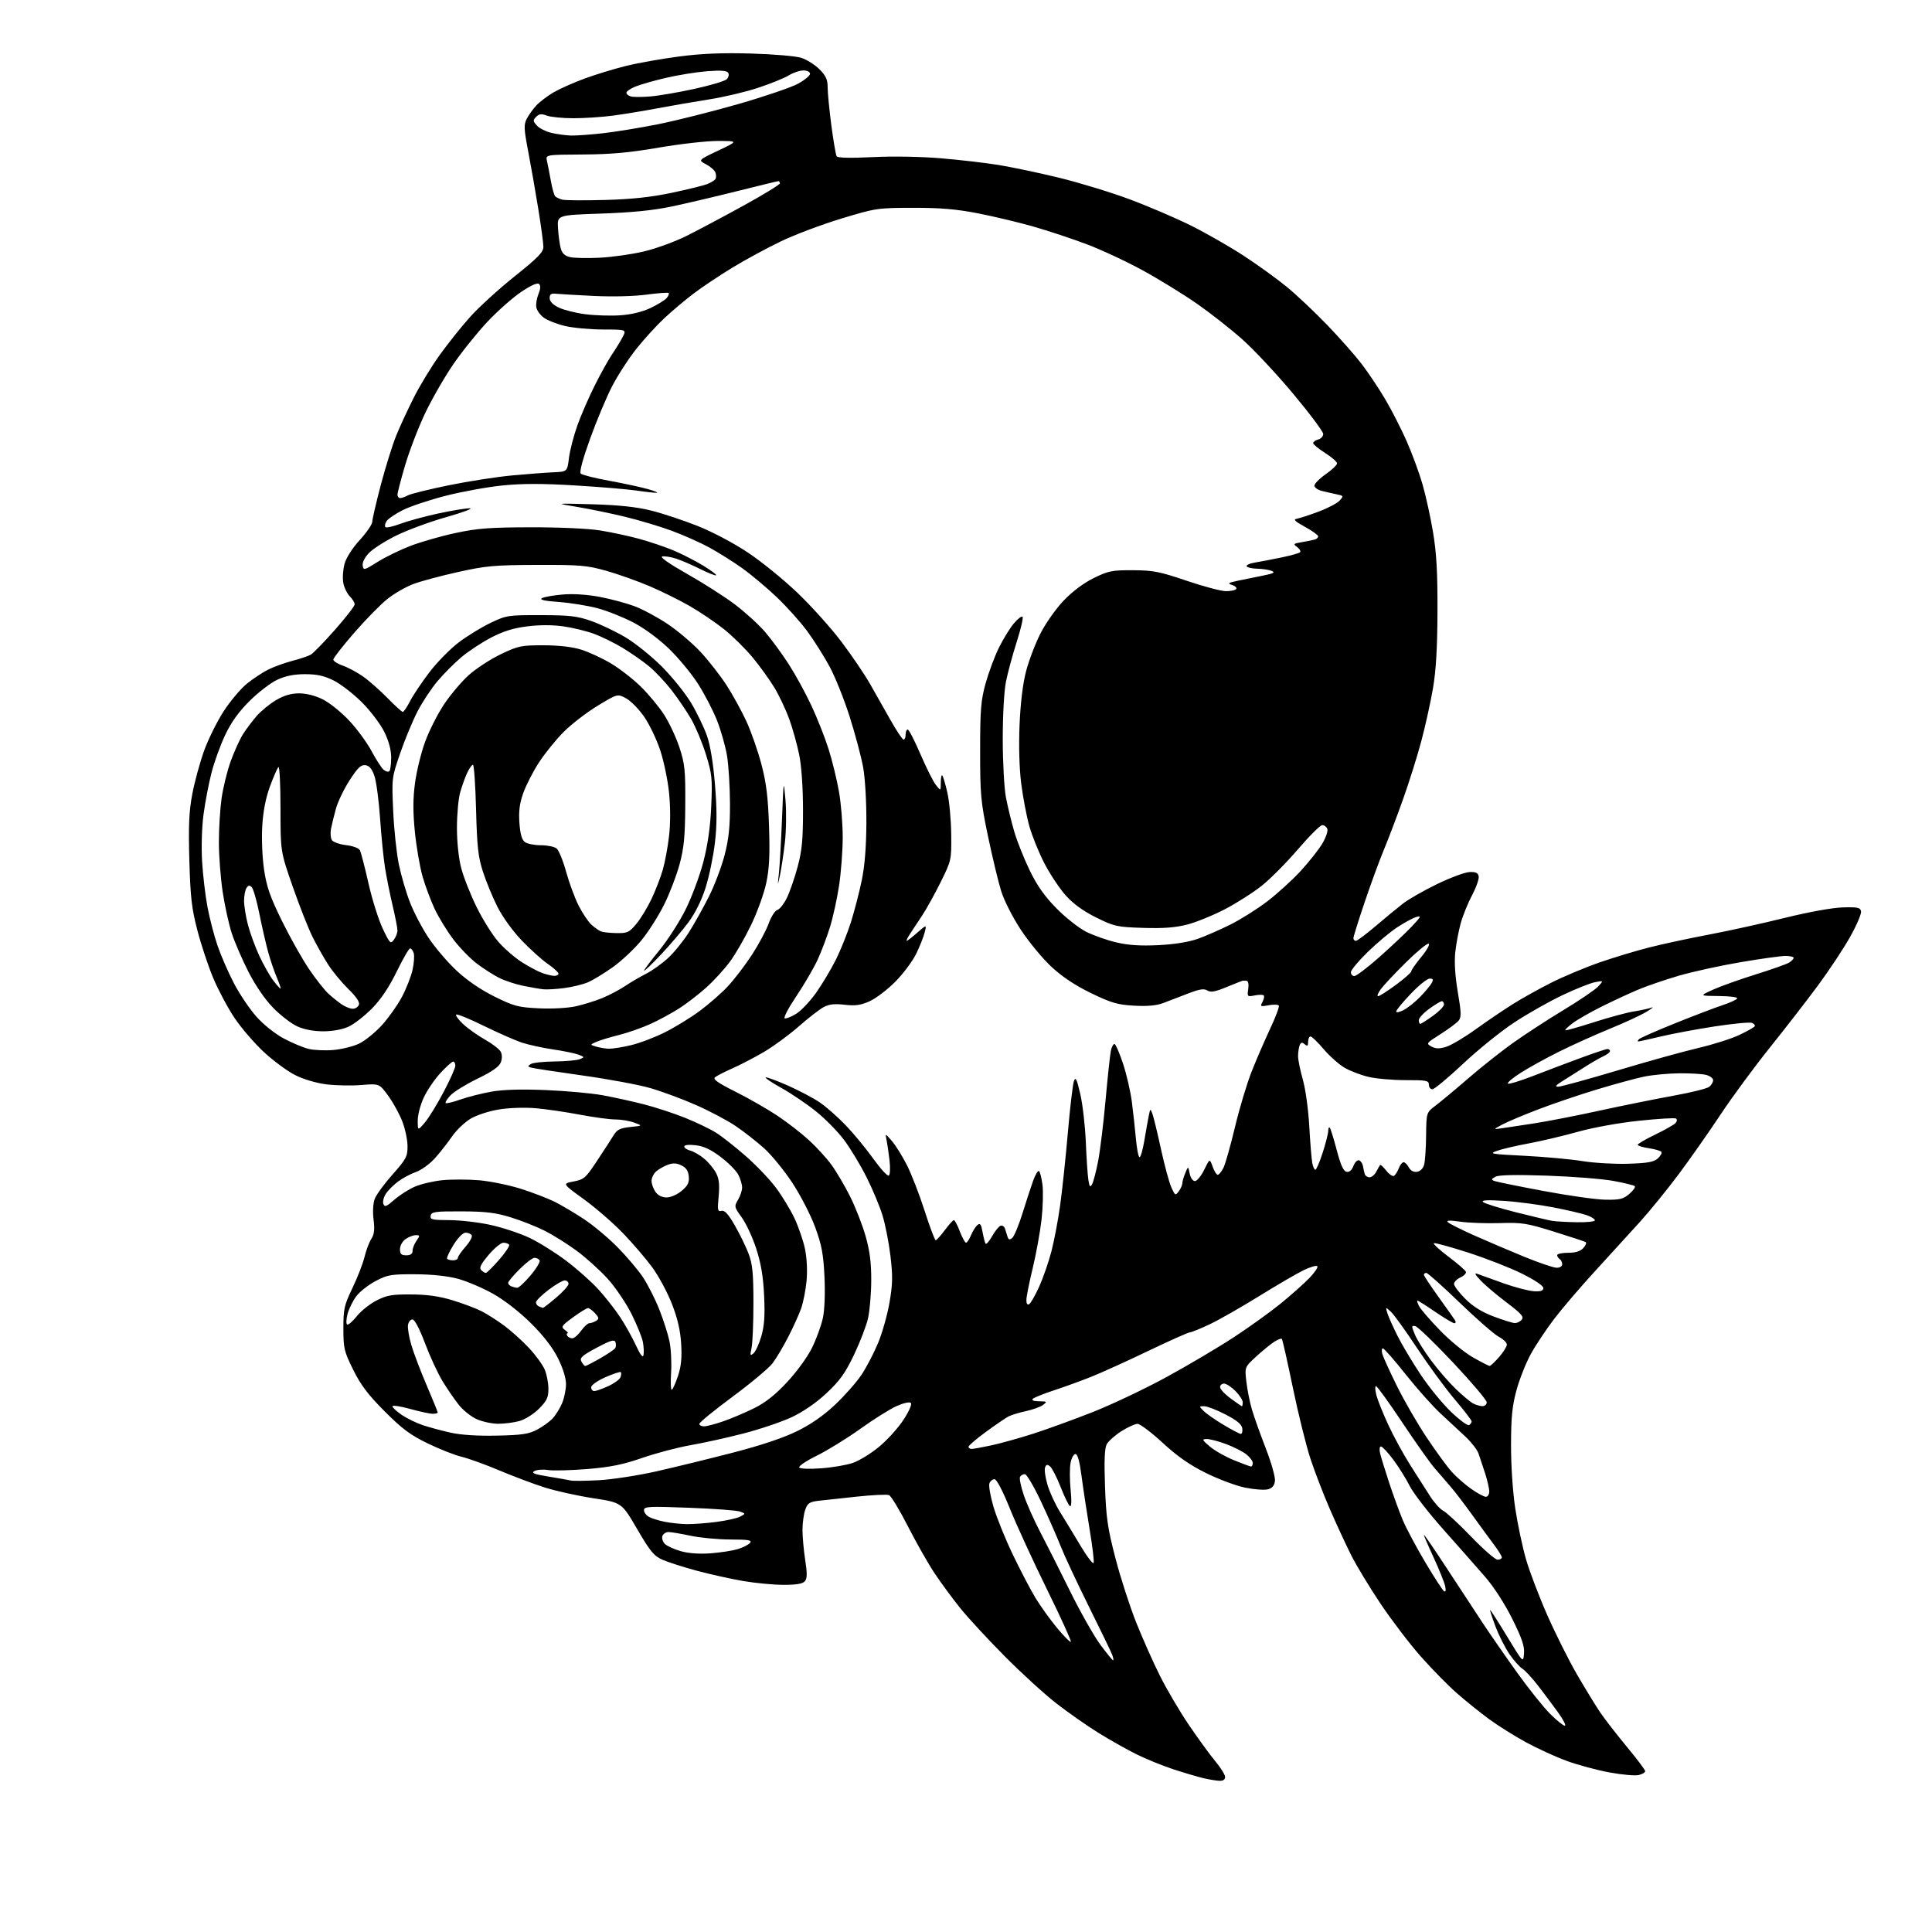 <?xml version="1.0" encoding="UTF-8" standalone="no"?>
<svg 
  version="1.1" 
  xmlns="http://www.w3.org/2000/svg" 
  xmlns:xlink="http://www.w3.org/1999/xlink" 
  xmlns:svg="http://www.w3.org/2000/svg"
  xmlns:rdf="http://www.w3.org/1999/02/22-rdf-syntax-ns#"
  xmlns:cc="http://creativecommons.org/ns#"
  xmlns:dc="http://purl.org/dc/elements/1.1/"
  viewBox="0 0 768 768"
  width="768"
  height="768"
>
<style>svg {background-color: white; }</style>"
<path stroke="none" fill="black" fill-rule="evenodd" d="M484.75,707.90C483.51,707.84 480.70,707.39 478.50,706.88C476.30,706.37 470.90,704.78 466.50,703.34C462.10,701.90 455.37,699.16 451.55,697.25C447.73,695.34 440.99,691.54 436.59,688.80C432.18,686.07 424.74,680.86 420.04,677.22C415.34,673.58 406.10,665.16 399.50,658.50C392.90,651.85 384.97,643.28 381.87,639.45C378.78,635.63 374.15,629.35 371.58,625.50C369.01,621.65 364.20,613.19 360.89,606.69C357.57,600.20 354.20,594.63 353.38,594.32C352.56,594.00 346.86,594.27 340.70,594.92C334.54,595.56 327.62,596.31 325.33,596.59C321.76,597.03 321.01,597.54 320.08,600.20C319.49,601.90 319.00,605.51 319.00,608.21C319.00,610.91 319.49,616.26 320.08,620.10C320.91,625.44 320.88,627.44 319.96,628.55C319.11,629.57 316.63,630.00 311.51,630.00C307.52,630.00 300.27,629.31 295.38,628.47C290.50,627.63 282.23,625.79 277.00,624.39C271.77,622.98 265.67,621.04 263.44,620.06C259.95,618.53 258.53,616.83 253.26,607.79C247.14,597.30 247.14,597.30 235.86,595.57C229.66,594.62 220.98,592.70 216.57,591.31C212.17,589.91 204.05,586.87 198.53,584.53C193.01,582.20 186.25,579.75 183.50,579.09C180.75,578.44 174.68,576.04 170.00,573.77C163.14,570.45 159.84,567.98 152.91,561.04C146.31,554.42 143.42,550.60 140.41,544.52C136.78,537.18 136.50,535.99 136.50,528.05C136.50,520.28 136.83,518.82 140.11,512.00C142.10,507.88 144.25,502.32 144.90,499.66C145.55,496.99 146.77,493.76 147.62,492.46C148.77,490.70 148.99,488.77 148.50,484.81C148.10,481.60 148.30,478.32 148.99,476.51C149.62,474.87 152.80,470.52 156.07,466.85C161.44,460.80 162.00,459.75 162.00,455.67C162.00,453.20 161.08,448.78 159.95,445.84C158.82,442.90 156.30,438.30 154.34,435.61C150.78,430.73 150.78,430.73 143.64,431.31C139.71,431.64 133.44,431.51 129.69,431.04C125.68,430.53 120.60,429.02 117.32,427.36C114.26,425.82 108.67,421.70 104.90,418.21C101.14,414.72 95.87,408.60 93.20,404.61C90.53,400.62 86.73,393.49 84.76,388.78C82.78,384.06 79.95,375.55 78.47,369.85C76.19,361.13 75.69,356.75 75.27,342.00C74.88,328.27 75.13,322.60 76.43,315.67C77.35,310.82 79.47,303.04 81.15,298.39C82.84,293.73 86.36,286.65 88.97,282.64C91.59,278.64 95.70,273.76 98.11,271.80C100.53,269.84 104.32,267.33 106.54,266.21C108.77,265.09 113.09,263.52 116.14,262.72C119.20,261.92 122.51,260.82 123.50,260.26C124.49,259.71 128.82,255.26 133.13,250.38C137.44,245.49 140.98,240.94 140.99,240.25C140.99,239.56 140.13,238.13 139.06,237.06C137.99,235.99 136.82,233.58 136.47,231.72C136.12,229.85 136.33,226.47 136.94,224.21C137.62,221.71 139.99,217.99 143.02,214.66C145.76,211.67 148.00,208.38 148.00,207.36C148.00,206.34 149.56,199.65 151.45,192.50C153.35,185.35 156.09,176.60 157.54,173.06C158.98,169.52 162.11,162.77 164.48,158.06C166.85,153.35 171.45,145.78 174.71,141.23C177.97,136.68 183.44,129.82 186.87,125.99C190.30,122.16 198.26,114.90 204.55,109.87C213.89,102.41 216.00,100.24 216.00,98.11C216.00,96.67 215.09,89.88 213.97,83.00C212.86,76.12 211.06,65.87 209.97,60.20C208.25,51.19 208.18,49.56 209.40,47.20C210.17,45.72 211.88,43.33 213.21,41.90C214.54,40.48 217.62,38.14 220.06,36.71C222.50,35.29 228.10,32.80 232.50,31.19C236.90,29.57 244.33,27.32 249.01,26.17C253.68,25.02 263.13,23.35 270.01,22.45C278.90,21.29 287.11,20.95 298.50,21.28C307.30,21.53 316.28,22.29 318.45,22.97C320.63,23.65 323.89,25.69 325.70,27.50C328.31,30.11 329.00,31.62 329.00,34.71C329.00,36.87 329.67,43.69 330.48,49.88C331.30,56.08 332.25,61.59 332.58,62.14C332.98,62.77 338.14,62.89 346.85,62.46C354.84,62.06 366.10,62.25 374.00,62.92C381.43,63.54 391.77,64.74 397.00,65.59C402.23,66.44 413.00,68.71 420.95,70.64C428.90,72.58 441.50,76.42 448.95,79.19C456.40,81.96 467.45,86.69 473.50,89.71C479.55,92.73 489.00,98.14 494.50,101.74C500.00,105.34 507.65,110.86 511.50,114.02C515.35,117.17 522.56,123.97 527.52,129.12C532.49,134.28 538.68,141.29 541.29,144.70C543.90,148.10 548.11,154.40 550.64,158.69C553.18,162.98 557.02,170.50 559.18,175.40C561.34,180.31 564.16,187.97 565.45,192.44C566.75,196.91 568.64,205.50 569.65,211.53C571.04,219.84 571.47,227.47 571.42,243.00C571.37,257.44 570.85,266.45 569.65,273.50C568.71,279.00 566.63,288.45 565.02,294.50C563.42,300.55 560.09,311.12 557.63,318.00C555.17,324.88 551.75,333.88 550.03,338.00C548.31,342.12 544.90,351.44 542.45,358.69C540.00,365.95 538.00,372.36 538.00,372.94C538.00,373.52 538.44,374.00 538.97,374.00C539.51,374.00 543.00,371.40 546.72,368.23C550.45,365.05 555.35,361.01 557.62,359.25C559.88,357.48 566.03,353.97 571.28,351.43C576.53,348.89 582.31,346.74 584.12,346.66C586.60,346.54 587.52,346.96 587.80,348.34C588.01,349.35 586.83,352.73 585.18,355.84C583.53,358.95 581.49,363.98 580.66,367.00C579.82,370.02 578.84,375.23 578.49,378.57C578.07,382.49 578.43,388.08 579.50,394.37C580.89,402.50 580.94,404.37 579.83,405.72C579.10,406.62 575.86,409.02 572.63,411.07C566.94,414.68 566.82,414.83 569.02,416.01C570.74,416.93 572.17,416.96 574.90,416.12C576.88,415.50 582.10,412.41 586.50,409.24C590.90,406.07 597.50,401.59 601.16,399.28C604.82,396.97 611.79,393.08 616.66,390.63C621.52,388.18 630.19,384.55 635.92,382.56C641.65,380.57 650.65,377.86 655.92,376.54C661.19,375.21 671.80,372.93 679.50,371.48C687.20,370.02 700.70,367.05 709.50,364.87C718.90,362.55 728.37,360.83 732.47,360.71C738.43,360.53 739.49,360.75 739.79,362.28C739.99,363.25 738.04,367.83 735.44,372.44C732.85,377.06 727.13,385.71 722.72,391.67C718.32,397.63 709.66,408.80 703.49,416.50C697.32,424.20 688.54,436.12 683.98,443.00C679.42,449.88 672.01,460.45 667.50,466.50C663.00,472.55 655.98,481.20 651.91,485.71C647.83,490.23 639.83,499.00 634.13,505.21C628.43,511.42 621.14,519.93 617.93,524.13C614.72,528.32 610.50,534.66 608.55,538.20C606.60,541.75 604.03,548.22 602.84,552.58C601.11,558.92 600.68,563.30 600.66,574.50C600.65,582.78 601.34,593.10 602.36,599.76C603.30,605.96 605.21,614.96 606.59,619.76C607.97,624.57 611.78,634.58 615.05,642.00C618.32,649.42 623.68,660.12 626.96,665.76C630.24,671.41 634.37,678.16 636.14,680.76C637.90,683.37 642.65,689.48 646.67,694.34C650.70,699.20 654.00,703.58 654.00,704.07C654.00,704.56 652.86,705.25 651.46,705.60C650.06,705.95 644.86,705.50 639.91,704.59C634.95,703.68 627.30,701.63 622.89,700.02C618.48,698.41 611.15,695.06 606.59,692.58C602.03,690.09 595.42,685.94 591.90,683.36C588.38,680.77 582.63,676.15 579.13,673.08C575.63,670.01 569.18,663.45 564.81,658.50C560.43,653.55 553.27,644.16 548.88,637.64C544.50,631.11 539.18,622.34 537.08,618.14C534.97,613.94 531.18,605.74 528.65,599.92C526.12,594.10 522.65,585.10 520.94,579.92C519.23,574.74 516.07,561.99 513.92,551.59C511.78,541.20 509.81,532.47 509.54,532.21C509.28,531.94 507.85,532.52 506.37,533.49C504.89,534.47 501.67,537.10 499.23,539.35C494.79,543.45 494.79,543.45 495.44,549.20C495.80,552.36 496.79,557.33 497.64,560.23C498.49,563.13 500.97,570.10 503.16,575.73C505.35,581.36 506.99,587.18 506.82,588.66C506.59,590.57 505.76,591.56 504.00,592.03C502.62,592.39 498.57,592.09 495.00,591.37C491.43,590.65 484.43,588.04 479.45,585.58C472.95,582.37 468.07,578.97 462.19,573.55C457.68,569.40 453.18,566.00 452.19,566.00C451.20,566.00 448.31,567.32 445.77,568.93C443.22,570.55 440.60,572.88 439.94,574.11C439.09,575.70 438.89,580.60 439.26,590.93C439.71,603.41 440.30,607.50 443.42,619.47C445.42,627.16 449.13,638.63 451.66,644.97C454.19,651.31 458.44,660.87 461.12,666.21C463.79,671.55 468.96,680.32 472.61,685.71C476.26,691.09 480.99,697.59 483.12,700.14C485.25,702.69 487.00,705.50 487.00,706.39C487.00,707.42 486.19,707.96 484.75,707.90zM622.04,686.00C622.66,686.00 621.47,683.64 619.38,680.75C617.30,677.86 613.68,673.02 611.34,670.00C608.99,666.98 606.19,663.95 605.11,663.29C604.03,662.62 601.75,660.04 600.03,657.55C598.32,655.06 595.82,650.09 594.47,646.51C593.12,642.93 592.17,640.00 592.36,640.00C592.55,640.00 595.59,644.74 599.10,650.54C605.50,661.07 605.50,661.07 605.82,657.32C606.07,654.42 605.01,651.29 601.16,643.54C598.17,637.54 593.82,630.80 590.33,626.78C587.12,623.08 579.65,614.61 573.73,607.96C567.81,601.31 561.80,593.53 560.37,590.68C558.95,587.83 556.01,583.14 553.86,580.25C551.70,577.36 549.49,575.00 548.95,575.00C548.38,575.00 548.24,576.16 548.62,577.75C548.98,579.26 550.61,584.55 552.24,589.50C553.88,594.45 556.30,601.10 557.63,604.28C558.96,607.46 562.97,614.97 566.53,620.97C570.09,626.98 573.47,632.17 574.04,632.53C574.72,632.94 574.85,632.18 574.42,630.33C574.05,628.78 572.01,623.73 569.88,619.11C567.74,614.50 566.00,610.45 566.01,610.11C566.02,609.78 569.99,615.58 574.85,623.00C579.70,630.42 586.20,640.33 589.29,645.00C592.38,649.67 598.62,658.67 603.16,665.00C607.70,671.33 613.55,678.64 616.16,681.25C618.77,683.86 621.41,686.00 622.04,686.00zM442.47,660.00C442.74,660.00 442.56,658.99 442.09,657.75C441.62,656.51 437.43,647.85 432.78,638.50C428.14,629.15 423.09,618.35 421.57,614.50C420.06,610.65 416.54,602.66 413.75,596.75C410.97,590.84 408.11,586.00 407.40,586.00C406.70,586.00 405.83,586.46 405.49,587.02C405.14,587.59 405.79,590.85 406.95,594.27C408.10,597.70 411.05,604.33 413.50,609.00C415.95,613.67 421.29,624.25 425.36,632.50C429.43,640.75 434.84,650.31 437.38,653.75C439.92,657.19 442.21,660.00 442.47,660.00zM425.69,652.64C425.96,652.37 421.70,643.00 416.20,631.82C410.71,620.65 404.08,606.21 401.47,599.75C398.60,592.63 396.18,588.00 395.33,588.00C394.57,588.00 393.65,588.74 393.31,589.64C392.96,590.54 393.68,594.70 394.90,598.89C396.12,603.07 399.56,611.61 402.55,617.85C405.54,624.10 409.63,631.92 411.64,635.23C413.66,638.55 417.53,643.93 420.25,647.20C422.97,650.47 425.42,652.92 425.69,652.64zM434.74,621.26C434.97,620.58 434.24,614.51 433.11,607.76C431.99,601.02 430.56,591.56 429.93,586.75C429.17,580.88 428.37,578.00 427.51,578.00C426.80,578.00 425.92,579.60 425.56,581.55C425.19,583.51 425.20,588.30 425.59,592.20C426.03,596.69 425.93,599.08 425.32,598.70C424.79,598.37 423.12,594.96 421.62,591.12C420.11,587.29 418.24,583.61 417.45,582.96C416.33,582.03 415.90,582.10 415.43,583.33C415.10,584.19 415.52,587.28 416.38,590.20C417.23,593.11 419.47,597.98 421.35,601.00C423.23,604.02 426.92,610.10 429.55,614.50C432.18,618.90 434.51,621.94 434.74,621.26zM595.31,620.00C596.24,620.00 597.00,619.58 597.00,619.08C597.00,618.57 595.53,616.21 593.73,613.83C591.93,611.45 588.04,606.12 585.08,602.00C582.11,597.88 578.30,592.89 576.60,590.93C574.89,588.96 572.02,585.63 570.21,583.53C568.40,581.44 562.62,573.26 557.36,565.36C552.09,557.46 547.42,551.00 546.98,551.00C546.53,551.00 546.62,552.69 547.17,554.75C547.73,556.81 549.90,562.17 551.98,566.65C554.07,571.13 557.96,578.25 560.64,582.46C563.31,586.68 566.85,592.22 568.50,594.79C570.15,597.36 572.50,599.96 573.73,600.56C574.96,601.17 579.93,605.79 584.79,610.83C589.64,615.87 594.37,620.00 595.31,620.00zM282.48,617.47C286.32,617.18 291.16,616.43 293.24,615.81C295.32,615.19 297.52,614.07 298.13,613.34C299.05,612.24 297.67,612.00 290.37,611.98C285.49,611.97 278.35,611.30 274.50,610.48C270.65,609.67 266.70,609.00 265.72,609.00C264.74,609.00 263.66,609.71 263.33,610.58C263.00,611.45 263.43,612.86 264.28,613.71C265.14,614.57 268.01,615.88 270.67,616.63C273.72,617.49 278.07,617.80 282.48,617.47zM273.00,605.86C275.48,605.90 280.77,605.51 284.77,604.99C288.77,604.47 293.03,603.52 294.23,602.88C296.43,601.70 296.43,601.70 294.18,600.87C292.94,600.41 283.84,599.73 273.96,599.36C257.79,598.75 256.00,598.85 256.00,600.31C256.00,601.20 256.92,602.42 258.05,603.02C259.17,603.63 261.98,604.49 264.30,604.95C266.61,605.41 270.52,605.82 273.00,605.86zM590.65,595.00C591.39,595.00 592.00,594.05 592.00,592.88C592.00,591.72 591.25,588.46 590.34,585.63C589.43,582.81 588.27,579.29 587.75,577.82C587.24,576.35 584.95,573.37 582.66,571.21C580.37,569.04 575.92,564.90 572.76,562.00C569.60,559.10 563.32,552.06 558.80,546.36C554.28,540.66 550.19,536.00 549.72,536.00C549.25,536.00 549.15,537.01 549.50,538.25C549.85,539.49 552.47,545.23 555.32,551.00C558.17,556.77 563.50,566.00 567.17,571.50C570.84,577.00 575.34,583.15 577.17,585.16C579.00,587.18 582.48,590.22 584.90,591.91C587.32,593.61 589.91,595.00 590.65,595.00zM238.00,588.41C243.22,588.14 253.57,586.55 261.00,584.87C268.42,583.19 282.15,579.83 291.50,577.41C302.52,574.56 311.43,571.57 316.82,568.92C322.38,566.19 327.42,562.69 332.02,558.34C335.81,554.77 340.53,549.40 342.52,546.41C344.50,543.42 347.46,537.72 349.10,533.75C350.74,529.78 352.77,522.56 353.60,517.72C354.86,510.43 354.92,507.24 353.97,499.27C353.34,493.97 351.91,486.68 350.79,483.07C349.68,479.46 346.84,472.68 344.49,468.00C342.14,463.32 338.18,456.74 335.69,453.36C333.20,449.98 328.09,444.76 324.33,441.76C320.58,438.75 314.44,434.60 310.70,432.53C306.96,430.46 304.10,428.56 304.36,428.31C304.61,428.05 308.51,429.47 313.02,431.45C317.53,433.43 323.30,436.48 325.86,438.22C328.41,439.96 333.06,444.05 336.18,447.31C339.31,450.56 344.22,456.52 347.11,460.56C350.00,464.60 352.78,467.64 353.30,467.31C353.84,466.98 353.96,464.34 353.59,461.16C353.23,458.09 352.69,454.44 352.40,453.04C351.87,450.50 351.87,450.51 354.49,453.50C355.94,455.15 358.61,459.43 360.44,463.00C362.27,466.57 365.46,474.79 367.53,481.25C369.60,487.71 371.59,493.00 371.95,493.00C372.32,493.00 373.94,491.21 375.56,489.02C377.18,486.84 378.80,485.04 379.17,485.02C379.53,485.01 380.61,487.02 381.55,489.50C382.50,491.98 383.61,494.00 384.01,494.00C384.42,494.00 385.31,492.66 385.99,491.03C386.66,489.40 387.82,487.57 388.55,486.96C389.61,486.08 390.02,486.64 390.57,489.68C390.95,491.78 391.48,493.88 391.75,494.35C392.02,494.82 393.20,493.50 394.37,491.43C395.54,489.35 397.06,487.47 397.75,487.24C398.44,487.02 399.22,487.55 399.50,488.42C399.77,489.29 400.23,490.73 400.51,491.61C400.91,492.86 401.34,492.97 402.40,492.08C403.16,491.45 405.00,487.01 406.49,482.22C407.97,477.42 409.88,471.60 410.72,469.27C411.57,466.94 412.59,465.25 413.00,465.50C413.40,465.75 414.03,468.17 414.39,470.88C414.75,473.58 414.58,479.87 414.02,484.86C413.45,489.84 411.87,498.54 410.50,504.21C409.12,509.87 408.00,515.54 408.00,516.81C408.00,518.26 408.42,518.86 409.12,518.42C409.74,518.04 411.52,514.92 413.08,511.49C414.63,508.06 416.82,501.78 417.93,497.54C419.04,493.30 420.61,485.03 421.42,479.17C422.24,473.30 423.62,460.28 424.49,450.24C425.36,440.19 426.45,430.97 426.90,429.74C427.57,427.92 428.05,428.89 429.45,435.00C430.39,439.13 431.37,447.68 431.63,454.00C431.89,460.32 432.34,467.06 432.64,468.97C433.08,471.83 433.34,472.14 434.13,470.72C434.66,469.78 435.74,465.62 436.54,461.47C437.33,457.32 438.66,446.41 439.49,437.21C440.32,428.02 441.26,419.26 441.58,417.75C441.90,416.24 442.54,415.00 443.00,415.00C443.46,415.00 444.99,418.49 446.40,422.75C447.82,427.01 449.40,433.88 449.93,438.00C450.46,442.12 451.19,448.76 451.55,452.75C451.91,456.74 452.56,460.00 453.00,460.00C453.44,460.00 454.30,456.96 454.92,453.25C455.54,449.54 456.32,445.15 456.66,443.50C457.25,440.62 457.30,440.59 458.11,442.77C458.57,444.02 460.10,450.32 461.50,456.77C462.91,463.22 464.76,470.07 465.62,471.98C467.11,475.29 467.26,475.37 468.59,473.54C469.37,472.48 470.00,471.06 470.00,470.37C470.00,469.69 470.52,467.86 471.16,466.32C472.32,463.50 472.32,463.50 472.92,466.50C473.26,468.22 474.15,469.50 475.01,469.50C475.83,469.50 477.48,467.48 478.69,465.00C480.88,460.50 480.88,460.50 482.04,463.75C482.67,465.54 483.59,467.00 484.07,467.00C484.55,467.00 485.57,465.76 486.33,464.25C487.09,462.74 489.16,455.43 490.93,448.00C492.70,440.57 495.69,430.63 497.57,425.90C499.44,421.17 502.75,413.54 504.91,408.93C507.08,404.33 508.62,400.20 508.35,399.75C508.07,399.30 506.26,399.24 504.32,399.60C501.02,400.22 500.86,400.13 501.86,398.26C502.45,397.16 502.67,396.00 502.35,395.68C502.03,395.36 500.41,395.37 498.75,395.70C495.83,396.28 495.74,396.19 496.19,393.15C496.46,391.32 496.20,389.95 495.58,389.88C494.98,389.82 494.27,389.80 494.00,389.84C493.73,389.89 490.84,391.03 487.59,392.37C483.03,394.26 481.29,394.57 479.94,393.73C478.61,392.90 476.84,393.17 472.35,394.91C469.13,396.16 464.70,397.86 462.50,398.69C459.73,399.74 456.15,400.07 450.82,399.77C444.24,399.40 441.79,398.69 433.79,394.82C427.52,391.79 422.32,388.35 418.05,384.40C414.53,381.15 409.04,374.52 405.84,369.66C402.51,364.59 399.14,357.98 397.96,354.16C396.83,350.50 394.49,340.75 392.76,332.50C389.87,318.71 389.62,315.96 389.62,298.50C389.62,282.09 389.92,278.43 391.79,271.66C392.99,267.34 395.36,260.98 397.06,257.52C398.77,254.06 401.43,249.72 402.98,247.87C404.53,246.01 406.11,244.80 406.48,245.16C406.85,245.52 405.81,250.02 404.16,255.16C402.52,260.30 400.59,267.43 399.88,271.00C399.13,274.77 398.60,284.42 398.61,294.00C398.62,303.07 399.19,313.43 399.88,317.00C400.56,320.57 402.04,326.65 403.16,330.50C404.28,334.35 407.05,341.31 409.31,345.98C412.28,352.08 415.25,356.30 419.97,361.09C423.56,364.74 428.86,368.92 431.74,370.38C434.62,371.83 440.02,373.74 443.74,374.61C448.57,375.75 453.36,376.06 460.50,375.71C466.89,375.39 472.55,374.48 476.17,373.19C479.28,372.08 485.13,369.52 489.17,367.50C493.20,365.49 499.78,361.35 503.78,358.29C507.78,355.24 513.79,349.76 517.13,346.12C520.47,342.48 524.33,337.58 525.70,335.24C527.08,332.89 527.95,330.31 527.63,329.49C527.32,328.67 526.41,328.00 525.62,328.00C524.83,328.00 520.52,332.28 516.04,337.51C511.56,342.75 505.11,349.26 501.70,351.99C498.29,354.72 491.68,358.95 487.00,361.39C482.32,363.83 475.57,366.58 472.00,367.51C467.26,368.74 462.51,369.10 454.45,368.85C444.02,368.52 442.96,368.29 435.77,364.73C430.66,362.20 426.70,359.34 423.71,356.02C421.26,353.30 417.43,347.56 415.20,343.26C412.96,338.96 410.24,332.22 409.14,328.28C408.05,324.34 406.61,316.75 405.94,311.41C405.19,305.44 404.94,296.46 405.29,288.10C405.66,279.47 406.60,271.71 407.87,266.86C408.96,262.66 411.51,255.94 413.54,251.93C415.58,247.87 419.69,242.04 422.78,238.79C426.28,235.12 430.73,231.78 434.76,229.80C440.58,226.93 442.04,226.64 450.34,226.67C458.40,226.71 460.97,227.21 471.69,230.85C478.39,233.13 485.46,235.00 487.38,235.00C489.31,235.00 491.13,234.60 491.43,234.11C491.73,233.63 490.97,232.91 489.74,232.52C487.85,231.92 488.21,231.66 492.00,230.86C494.48,230.34 498.98,229.42 502.00,228.82C506.32,227.96 507.07,227.56 505.50,226.93C504.40,226.50 501.84,226.11 499.81,226.07C497.78,226.03 495.88,225.61 495.58,225.13C495.28,224.65 496.72,223.98 498.77,223.64C500.82,223.30 505.56,222.39 509.31,221.62C513.05,220.85 516.42,219.91 516.80,219.53C517.18,219.15 516.66,218.23 515.65,217.48C513.95,216.24 514.11,216.08 517.65,215.49C519.77,215.13 522.06,214.67 522.75,214.45C523.44,214.24 524.00,213.67 524.00,213.19C524.00,212.71 521.64,211.02 518.75,209.44C514.74,207.24 513.97,206.48 515.50,206.21C516.60,206.02 520.49,204.75 524.13,203.39C527.78,202.03 531.55,200.05 532.50,199.00C534.16,197.17 534.11,197.07 531.36,196.50C529.79,196.17 527.15,195.57 525.50,195.16C523.85,194.76 522.50,193.80 522.50,193.05C522.50,192.29 524.52,190.24 527.00,188.50C529.48,186.76 531.50,184.82 531.50,184.20C531.50,183.58 529.36,181.71 526.75,180.06C524.14,178.40 522.00,176.64 522.00,176.14C522.00,175.64 522.90,175.00 524.00,174.71C525.10,174.42 526.00,173.43 526.00,172.51C526.00,171.59 520.65,164.42 514.10,156.58C507.56,148.74 498.44,138.99 493.85,134.91C489.26,130.82 481.13,124.44 475.79,120.72C470.45,117.00 460.78,111.05 454.29,107.50C447.81,103.95 437.76,99.26 431.96,97.08C426.16,94.89 416.71,91.76 410.96,90.11C405.21,88.46 395.32,86.10 389.00,84.85C380.25,83.14 374.04,82.60 363.00,82.61C348.84,82.63 348.17,82.73 334.50,86.87C326.80,89.20 316.00,93.26 310.50,95.90C305.00,98.53 296.24,103.28 291.02,106.46C285.81,109.64 278.83,114.30 275.52,116.84C272.21,119.37 267.07,123.70 264.10,126.47C261.12,129.24 256.16,134.67 253.07,138.53C249.98,142.40 245.60,149.15 243.33,153.53C241.07,157.92 237.12,167.31 234.57,174.41C231.62,182.59 230.26,187.66 230.87,188.27C231.39,188.79 236.47,190.07 242.16,191.11C247.85,192.15 254.75,193.64 257.50,194.41C260.25,195.19 261.82,195.85 261.00,195.89C260.18,195.93 256.57,195.53 253.00,195.00C249.43,194.48 238.45,193.56 228.60,192.97C215.76,192.19 207.64,192.19 199.85,192.97C193.88,193.57 183.71,195.41 177.25,197.06C170.79,198.71 163.07,201.28 160.10,202.78C157.13,204.28 154.22,206.27 153.63,207.20C153.05,208.14 152.86,209.19 153.22,209.55C153.57,209.90 156.26,209.30 159.18,208.21C162.11,207.11 168.88,205.27 174.23,204.11C179.59,202.95 185.21,202.03 186.73,202.06C188.25,202.10 184.10,203.66 177.50,205.53C170.90,207.40 161.90,210.72 157.50,212.90C153.10,215.07 148.22,218.19 146.67,219.82C144.97,221.59 143.97,223.61 144.17,224.84C144.48,226.79 144.79,226.71 149.98,223.44C152.99,221.53 158.88,218.65 163.06,217.04C167.23,215.43 175.35,213.10 181.08,211.88C189.79,210.01 194.70,209.64 211.00,209.61C222.19,209.58 233.91,210.11 238.50,210.85C242.90,211.55 249.88,213.05 254.00,214.17C258.12,215.30 264.20,217.34 267.50,218.71C270.80,220.08 276.11,222.78 279.31,224.71C282.50,226.64 284.91,228.42 284.66,228.67C284.41,228.93 281.57,227.81 278.35,226.20C275.13,224.59 270.82,222.73 268.76,222.06C266.70,221.40 264.23,221.01 263.26,221.20C262.17,221.42 265.95,224.07 273.12,228.13C279.52,231.74 288.07,237.20 292.12,240.26C296.18,243.32 301.57,248.24 304.11,251.18C306.64,254.13 310.88,259.91 313.53,264.02C316.18,268.13 320.24,275.55 322.55,280.50C324.87,285.45 327.95,293.25 329.39,297.83C330.84,302.41 332.69,310.01 333.51,314.71C334.33,319.41 335.00,327.59 334.99,332.88C334.99,338.17 334.34,346.77 333.55,352.00C332.76,357.23 331.13,364.65 329.94,368.50C328.75,372.35 326.54,378.20 325.02,381.50C323.50,384.80 319.70,391.32 316.57,395.98C313.43,400.64 311.35,404.62 311.93,404.81C312.52,405.01 314.58,404.19 316.51,402.99C318.45,401.80 321.99,398.05 324.40,394.66C326.80,391.27 330.34,385.35 332.27,381.50C334.19,377.65 336.89,370.90 338.28,366.50C339.66,362.10 341.58,354.68 342.55,350.00C343.74,344.31 344.35,336.71 344.40,327.00C344.44,318.71 343.89,309.29 343.11,305.00C342.36,300.88 339.97,291.88 337.79,285.00C335.61,278.12 332.01,269.12 329.79,265.00C327.56,260.88 323.55,254.52 320.87,250.88C318.19,247.23 312.71,241.13 308.70,237.32C304.69,233.51 298.50,228.32 294.95,225.80C291.40,223.28 285.57,219.61 282.00,217.66C278.43,215.71 271.68,212.71 267.00,210.98C262.32,209.26 253.93,206.75 248.34,205.40C242.75,204.05 234.20,202.29 229.34,201.49C220.50,200.04 220.50,200.04 235.50,200.46C245.97,200.76 252.97,201.50 258.69,202.92C263.20,204.03 271.51,206.78 277.17,209.02C283.16,211.39 291.58,215.84 297.33,219.67C302.76,223.28 311.70,230.56 317.20,235.84C322.70,241.12 330.49,249.80 334.51,255.15C338.54,260.49 343.59,267.93 345.74,271.68C347.88,275.43 351.60,281.99 354.00,286.25C356.40,290.51 358.73,294.00 359.18,294.00C359.63,294.00 360.00,293.10 360.00,292.00C360.00,290.90 360.38,290.00 360.84,290.00C361.30,290.00 363.56,294.39 365.87,299.75C368.17,305.11 370.93,310.62 372.00,312.00C373.96,314.50 373.96,314.50 373.98,311.08C373.99,309.20 374.25,307.92 374.56,308.23C374.88,308.54 375.78,311.58 376.57,314.97C377.36,318.37 378.06,325.83 378.12,331.55C378.23,341.90 378.21,342.00 373.91,350.69C371.53,355.49 368.21,361.47 366.54,363.97C364.87,366.47 362.70,369.75 361.73,371.26C360.75,372.77 360.17,374.00 360.44,374.00C360.71,374.00 362.60,372.54 364.63,370.75C368.34,367.50 368.34,367.50 367.62,370.50C367.23,372.15 365.72,375.98 364.27,379.00C362.82,382.02 359.03,387.10 355.86,390.29C352.68,393.47 348.07,396.97 345.61,398.05C342.12,399.60 339.95,399.89 335.74,399.40C331.79,398.94 329.57,399.18 327.43,400.33C325.82,401.19 321.35,404.65 317.50,408.03C313.65,411.41 307.43,415.97 303.67,418.17C299.92,420.38 294.29,423.30 291.17,424.68C288.05,426.06 284.93,427.65 284.23,428.23C283.29,429.01 285.36,430.47 292.39,433.99C297.57,436.59 305.00,440.84 308.92,443.44C312.83,446.04 318.48,450.41 321.48,453.15C324.48,455.89 328.52,460.30 330.46,462.95C332.41,465.60 335.77,471.31 337.94,475.63C340.10,479.96 342.89,487.10 344.12,491.50C345.77,497.35 346.37,502.07 346.33,509.06C346.31,514.32 345.73,521.07 345.05,524.06C344.37,527.05 341.85,533.59 339.47,538.58C335.97,545.88 333.84,548.86 328.57,553.79C324.44,557.65 319.33,561.18 314.76,563.33C310.77,565.21 302.10,568.14 295.50,569.84C288.90,571.54 279.45,573.63 274.50,574.48C269.55,575.34 260.96,577.60 255.40,579.51C247.57,582.22 242.64,583.21 233.40,583.97C226.86,584.50 219.86,584.68 217.86,584.36C215.86,584.04 213.42,584.22 212.45,584.77C211.06,585.54 212.29,586.02 218.09,586.97C222.16,587.64 226.18,588.34 227.00,588.54C227.82,588.74 232.77,588.68 238.00,588.41zM326.39,583.68C330.85,583.36 336.55,582.39 339.05,581.52C341.55,580.66 346.22,577.79 349.41,575.15C352.61,572.52 356.97,567.71 359.10,564.47C361.34,561.06 362.60,558.20 362.09,557.69C361.58,557.18 359.21,557.70 356.47,558.91C353.86,560.07 347.40,564.11 342.11,567.90C336.83,571.69 329.04,576.50 324.81,578.59C320.58,580.67 317.38,582.81 317.70,583.33C318.04,583.88 321.67,584.03 326.39,583.68zM497.25,582.95C497.66,582.98 498.00,582.36 498.00,581.57C498.00,580.79 496.84,579.23 495.42,578.11C494.00,577.00 490.38,575.16 487.38,574.04C484.38,572.92 480.93,572.02 479.71,572.04C477.69,572.08 477.80,572.34 480.91,575.00C482.79,576.61 487.07,579.04 490.41,580.41C493.76,581.78 496.84,582.92 497.25,582.95zM386.25,575.98C386.94,575.97 390.43,575.34 394.00,574.57C397.57,573.81 405.00,571.74 410.50,569.99C416.00,568.23 426.74,564.33 434.38,561.32C442.01,558.31 455.28,552.01 463.88,547.31C472.47,542.61 484.45,535.52 490.50,531.55C496.55,527.59 504.88,521.60 509.00,518.26C513.12,514.91 518.27,510.34 520.44,508.11C522.60,505.87 524.05,503.72 523.66,503.33C523.27,502.94 520.83,503.65 518.23,504.91C515.63,506.17 507.73,510.77 500.67,515.14C493.62,519.50 484.84,524.52 481.17,526.28C477.50,528.04 473.82,529.55 473.00,529.63C472.18,529.72 464.75,533.03 456.50,536.99C448.25,540.96 438.12,545.55 434.00,547.21C429.88,548.86 423.12,551.32 419.00,552.67C414.88,554.02 411.07,555.55 410.55,556.06C409.96,556.65 410.90,557.01 413.05,557.03C416.23,557.06 416.36,557.17 414.64,558.47C413.62,559.25 410.54,560.36 407.81,560.95C405.08,561.53 401.94,562.50 400.82,563.10C399.71,563.69 395.69,566.44 391.90,569.21C388.10,571.98 385.00,574.64 385.00,575.12C385.00,575.61 385.56,575.99 386.25,575.98zM197.50,570.68C207.47,570.47 210.18,570.07 213.50,568.31C215.70,567.15 218.49,565.13 219.70,563.83C220.91,562.54 222.60,559.81 223.45,557.77C224.30,555.73 225.00,552.32 225.00,550.19C225.00,547.84 223.75,543.80 221.80,539.91C219.69,535.68 216.04,530.95 211.05,526.00C206.50,521.48 200.52,516.83 196.00,514.29C191.87,511.97 185.57,509.29 182.00,508.33C177.85,507.22 171.70,506.57 165.00,506.54C155.44,506.50 154.03,506.75 149.31,509.24C146.46,510.74 143.02,513.44 141.66,515.24C140.31,517.03 138.74,520.18 138.18,522.24C137.62,524.30 137.54,526.21 137.99,526.50C138.45,526.78 140.17,525.31 141.82,523.23C143.47,521.15 146.99,518.33 149.66,516.97C153.79,514.86 155.82,514.51 163.50,514.56C169.89,514.60 174.67,515.28 179.99,516.91C184.11,518.17 189.27,520.12 191.46,521.24C193.66,522.36 197.71,524.95 200.48,527.00C203.24,529.04 207.66,533.04 210.31,535.88C212.96,538.72 215.77,542.59 216.56,544.49C217.35,546.38 218.00,549.80 218.00,552.09C218.00,555.55 217.38,556.86 214.23,560.01C212.13,562.11 208.69,564.27 206.48,564.88C204.29,565.49 200.47,565.98 198.00,565.97C195.53,565.96 191.67,565.13 189.44,564.11C187.21,563.10 184.00,560.52 182.32,558.38C180.64,556.25 177.76,552.05 175.92,549.05C174.09,546.05 170.96,539.30 168.98,534.05C166.73,528.09 164.83,524.50 163.94,524.50C163.15,524.50 162.36,525.51 162.18,526.75C162.00,527.99 162.59,531.51 163.48,534.57C164.37,537.63 167.10,544.82 169.55,550.56C172.00,556.29 174.00,561.21 174.00,561.49C174.00,561.77 173.09,562.00 171.99,562.00C170.88,562.00 166.83,561.13 162.99,560.06C159.14,559.00 156.00,558.53 156.00,559.03C156.00,559.52 157.68,561.07 159.72,562.46C161.77,563.85 165.53,565.68 168.09,566.53C170.64,567.38 175.60,568.72 179.11,569.50C183.21,570.42 189.80,570.85 197.50,570.68zM493.26,570.00C493.74,570.00 494.00,569.00 493.82,567.78C493.59,566.19 491.68,564.61 487.16,562.28C483.68,560.47 479.86,559.00 478.69,559.00C476.57,559.00 476.57,559.01 478.53,560.94C479.61,562.01 483.17,564.49 486.44,566.44C489.71,568.40 492.78,570.00 493.26,570.00zM279.84,567.00C280.86,567.00 284.26,566.12 287.40,565.03C290.55,563.95 296.04,561.63 299.61,559.87C304.24,557.59 308.06,554.58 312.87,549.43C316.70,545.33 321.00,539.42 322.79,535.78C324.52,532.26 326.46,526.94 327.10,523.97C327.80,520.70 328.05,514.19 327.74,507.53C327.31,498.46 326.65,494.96 324.04,487.82C322.29,483.05 318.21,475.12 314.97,470.20C311.73,465.28 306.70,459.12 303.79,456.50C300.88,453.88 295.80,449.90 292.50,447.66C289.20,445.42 282.09,441.65 276.71,439.28C271.33,436.91 263.15,433.88 258.55,432.54C253.95,431.21 241.70,428.93 231.34,427.49C220.98,426.04 211.84,424.64 211.03,424.37C209.73,423.95 209.73,423.78 211.03,422.96C211.84,422.45 216.10,421.99 220.50,421.95C224.90,421.90 229.40,421.49 230.50,421.04C232.40,420.26 232.38,420.17 230.00,419.25C228.62,418.72 224.05,417.78 219.84,417.16C215.63,416.54 210.01,415.31 207.34,414.42C204.68,413.52 197.88,410.52 192.23,407.75C186.58,404.98 181.68,402.98 181.34,403.32C181.00,403.66 182.25,405.36 184.11,407.10C185.97,408.84 189.86,411.60 192.77,413.24C195.67,414.88 198.49,417.04 199.02,418.04C199.64,419.19 199.66,420.78 199.07,422.31C198.42,424.03 195.66,425.96 189.82,428.79C185.24,431.01 180.41,433.99 179.08,435.41C177.75,436.83 176.88,438.21 177.15,438.48C177.42,438.75 180.10,438.11 183.11,437.05C186.11,436.00 191.70,434.59 195.52,433.92C200.08,433.13 207.45,432.92 216.98,433.32C224.97,433.65 235.10,434.57 239.50,435.37C243.90,436.17 251.30,437.79 255.93,438.98C260.57,440.17 268.00,442.60 272.43,444.39C276.87,446.18 282.38,448.84 284.69,450.30C286.99,451.75 292.23,455.88 296.34,459.46C300.45,463.04 305.85,468.68 308.34,471.99C310.83,475.31 314.19,480.82 315.81,484.26C317.43,487.69 319.32,493.20 320.00,496.49C320.74,500.04 320.99,505.18 320.63,509.10C320.29,512.74 319.32,517.69 318.47,520.11C317.62,522.52 315.30,527.65 313.31,531.50C311.33,535.35 308.53,540.04 307.10,541.93C305.67,543.82 298.54,549.78 291.25,555.18C283.96,560.58 278.00,565.45 278.00,566.00C278.00,566.55 278.83,567.00 279.84,567.00zM583.99,566.50C584.55,566.16 585.00,565.50 585.00,565.03C585.00,564.57 582.00,560.66 578.33,556.34C574.66,552.03 567.91,542.83 563.32,535.90C558.74,528.97 554.03,522.44 552.86,521.40C550.75,519.51 550.74,519.51 551.50,522.00C551.92,523.38 553.74,527.45 555.55,531.06C557.36,534.67 561.53,541.64 564.81,546.56C568.10,551.48 573.54,558.12 576.89,561.31C580.24,564.51 583.44,566.85 583.99,566.50zM493.70,559.00C493.86,559.00 494.00,558.29 494.00,557.42C494.00,556.56 492.68,554.53 491.08,552.92C489.47,551.32 487.44,550.00 486.58,550.00C485.71,550.00 485.00,550.64 485.00,551.41C485.00,552.19 486.89,554.22 489.20,555.91C491.51,557.61 493.53,559.00 493.70,559.00zM589.25,558.97C590.21,558.99 591.00,558.30 591.00,557.43C591.00,556.57 584.99,549.49 577.66,541.68C570.32,533.88 563.54,527.35 562.61,527.17C561.03,526.86 561.02,527.10 562.46,530.55C563.31,532.60 566.23,537.25 568.94,540.88C571.65,544.52 576.03,549.58 578.68,552.12C581.33,554.67 584.40,557.24 585.50,557.84C586.60,558.45 588.29,558.95 589.25,558.97zM236.25,552.98C236.94,552.97 239.42,552.08 241.77,551.02C244.11,549.96 246.30,548.37 246.64,547.50C246.97,546.63 247.04,545.70 246.78,545.44C246.52,545.19 243.76,546.10 240.65,547.47C237.38,548.92 235.00,550.61 235.00,551.49C235.00,552.32 235.56,552.99 236.25,552.98zM267.08,552.45C267.50,552.19 268.61,549.68 269.54,546.86C270.78,543.14 271.11,539.68 270.77,534.13C270.44,528.78 269.33,524.04 267.08,518.27C265.32,513.75 261.80,507.22 259.27,503.77C256.74,500.32 251.48,494.19 247.59,490.15C243.69,486.11 236.68,480.04 232.01,476.66C223.52,470.52 223.52,470.52 228.01,469.66C232.19,468.85 232.84,468.28 237.50,461.20C240.25,457.03 243.21,452.46 244.07,451.06C245.32,449.03 246.66,448.40 250.57,448.00C255.50,447.50 255.50,447.50 252.10,446.25C250.23,445.56 246.86,445.00 244.60,445.00C242.35,445.00 236.00,444.14 230.50,443.10C225.00,442.05 217.12,440.90 213.00,440.54C208.76,440.17 202.46,440.36 198.50,441.00C194.58,441.62 189.59,443.23 187.16,444.65C184.78,446.04 181.40,449.26 179.66,451.80C177.92,454.33 174.85,458.24 172.84,460.47C170.82,462.71 167.45,465.14 165.34,465.89C163.23,466.63 160.03,468.34 158.23,469.69C156.43,471.03 154.24,473.22 153.37,474.56C152.50,475.89 152.06,477.71 152.40,478.59C152.91,479.93 153.63,479.66 156.71,476.95C158.74,475.17 162.38,472.83 164.80,471.76C167.23,470.69 172.20,469.52 175.85,469.15C179.51,468.79 186.10,468.80 190.50,469.18C194.90,469.56 202.32,471.08 207.00,472.55C211.68,474.03 217.75,476.36 220.50,477.73C223.25,479.11 228.50,482.22 232.17,484.64C235.84,487.07 241.83,492.08 245.47,495.78C249.11,499.47 253.65,504.82 255.54,507.66C257.44,510.50 260.34,516.18 261.98,520.29C263.62,524.39 265.48,530.14 266.10,533.05C266.73,535.97 267.03,541.63 266.77,545.64C266.52,549.65 266.65,552.72 267.08,552.45zM232.66,543.00C232.99,543.00 235.66,541.62 238.61,539.94C241.55,538.25 244.23,536.43 244.57,535.89C244.90,535.35 244.93,534.26 244.63,533.48C244.20,532.36 242.60,532.85 237.14,535.77C231.28,538.92 230.34,539.77 231.13,541.25C231.65,542.21 232.34,543.00 232.66,543.00zM592.15,542.98C592.50,542.99 594.19,541.41 595.90,539.47C597.60,537.52 599.00,535.28 599.00,534.49C599.00,533.70 597.56,532.31 595.79,531.39C594.03,530.48 587.05,524.39 580.28,517.87C573.51,511.34 567.53,506.00 566.99,506.00C566.44,506.00 566.01,506.34 566.02,506.75C566.03,507.16 568.66,511.15 571.88,515.62C575.09,520.08 578.03,524.25 578.42,524.87C578.80,525.49 578.67,526.00 578.12,526.00C577.57,526.00 574.17,523.98 570.55,521.50C566.94,519.02 563.74,517.00 563.46,517.00C563.17,517.00 563.47,518.01 564.12,519.25C564.78,520.49 568.51,524.80 572.41,528.83C576.31,532.87 582.20,537.70 585.50,539.57C588.80,541.44 591.79,542.98 592.15,542.98zM255.81,538.65C256.01,537.63 255.90,535.29 255.55,533.44C255.21,531.59 253.16,526.57 251.01,522.27C248.86,517.97 244.61,511.70 241.56,508.33C238.51,504.96 232.97,499.96 229.26,497.22C225.54,494.48 219.78,490.88 216.46,489.21C213.15,487.55 207.07,485.15 202.96,483.89C196.99,482.05 193.11,481.58 183.52,481.54C172.89,481.50 171.50,481.70 171.20,483.25C170.89,484.80 171.77,485.00 178.68,485.02C182.98,485.03 190.36,485.90 195.07,486.94C199.79,487.98 206.69,490.27 210.42,492.03C214.14,493.79 220.70,497.88 224.99,501.11C229.28,504.35 235.02,509.43 237.74,512.40C240.46,515.38 244.35,520.33 246.40,523.41C248.45,526.50 251.31,531.60 252.77,534.76C254.58,538.67 255.55,539.91 255.81,538.65zM299.51,537.99C300.34,537.30 301.75,534.24 302.63,531.20C303.84,527.03 304.12,523.04 303.75,515.08C303.39,507.45 302.52,502.24 300.63,496.41C299.19,491.96 296.61,486.38 294.89,484.00C291.86,479.82 291.81,479.59 293.38,476.94C294.27,475.43 295.00,473.23 295.00,472.05C295.00,470.87 294.32,468.58 293.49,466.97C292.65,465.36 289.50,462.18 286.48,459.90C282.54,456.92 279.72,455.61 276.50,455.25C273.77,454.94 272.00,455.14 272.00,455.76C272.00,456.32 273.09,457.06 274.42,457.39C275.76,457.73 278.25,459.18 279.96,460.62C281.67,462.06 283.79,464.62 284.66,466.31C285.85,468.60 286.10,470.98 285.67,475.59C285.16,481.11 285.28,481.74 286.81,481.34C288.06,481.01 289.49,482.58 292.14,487.20C294.13,490.66 296.60,495.75 297.63,498.50C299.14,502.54 299.50,506.29 299.50,518.00C299.50,525.98 299.16,534.02 298.75,535.87C298.10,538.81 298.20,539.08 299.51,537.99zM227.49,532.00C228.25,532.00 229.83,530.65 231.00,529.00C232.17,527.35 233.67,525.99 234.32,525.98C234.97,525.98 236.16,525.55 236.96,525.05C238.21,524.26 238.15,523.82 236.56,522.06C235.53,520.93 234.26,520.00 233.73,520.00C233.20,520.00 230.52,521.65 227.76,523.67C223.14,527.06 222.90,527.45 224.57,528.67C225.57,529.40 226.04,530.00 225.63,530.00C225.22,530.00 225.16,530.45 225.50,531.00C225.84,531.55 226.74,532.00 227.49,532.00zM602.13,525.94C603.02,525.98 604.28,525.37 604.92,524.59C605.88,523.45 604.73,522.15 598.80,517.68C594.78,514.65 590.15,510.71 588.50,508.93C586.16,506.41 585.94,505.86 587.50,506.46C588.60,506.88 593.20,508.54 597.71,510.14C602.23,511.74 607.63,513.15 609.71,513.28C612.51,513.44 613.50,513.11 613.50,512.00C613.50,511.11 610.02,508.77 605.00,506.29C600.33,503.97 590.75,500.23 583.73,497.96C576.70,495.70 570.53,494.00 570.01,494.17C569.49,494.35 572.06,496.75 575.73,499.50C579.39,502.25 582.54,504.98 582.72,505.58C582.90,506.17 581.92,507.17 580.53,507.81C579.14,508.44 578.00,509.61 578.00,510.40C578.00,511.19 580.00,513.84 582.45,516.29C585.49,519.33 589.03,521.54 593.70,523.31C597.44,524.73 601.23,525.91 602.13,525.94zM215.82,519.92C216.00,519.96 218.36,518.13 221.07,515.84C223.78,513.56 226.00,511.08 226.00,510.34C226.00,509.60 225.32,509.00 224.48,509.00C223.64,509.00 220.75,510.69 218.04,512.75C215.33,514.81 213.09,517.02 213.06,517.67C213.03,518.31 213.56,519.06 214.25,519.34C214.94,519.62 215.64,519.88 215.82,519.92zM205.59,511.92C206.19,511.96 208.58,509.75 210.90,507.00C213.22,504.25 214.84,501.55 214.50,501.00C214.16,500.45 213.25,500.00 212.47,500.00C211.69,500.00 209.02,502.04 206.53,504.53C204.04,507.02 202.00,509.45 202.00,509.94C202.00,510.43 202.56,511.06 203.25,511.34C203.94,511.62 204.99,511.88 205.59,511.92zM193.12,506.00C193.52,506.00 195.88,503.67 198.37,500.82C200.86,497.98 202.67,495.28 202.39,494.82C202.11,494.37 201.08,494.00 200.10,494.00C199.12,494.00 196.47,496.19 194.22,498.86C191.15,502.50 190.40,504.00 191.26,504.86C191.89,505.49 192.73,506.00 193.12,506.00zM618.75,503.95C620.06,503.98 621.00,503.40 621.00,502.56C621.00,501.77 620.55,500.84 620.00,500.50C619.45,500.16 619.00,499.46 619.00,498.94C619.00,498.42 620.96,498.00 623.35,498.00C626.34,498.00 628.22,497.41 629.41,496.10C630.36,495.05 630.76,493.99 630.32,493.74C629.87,493.48 624.18,491.61 617.67,489.58C606.89,486.22 604.98,485.92 596.17,486.20C590.85,486.36 583.80,486.11 580.50,485.64C576.36,485.04 574.81,485.09 575.50,485.81C576.05,486.38 580.77,488.76 586.00,491.09C591.23,493.42 600.23,497.26 606.00,499.62C611.77,501.97 617.51,503.93 618.75,503.95zM180.17,501.00C181.18,501.00 182.00,500.57 182.00,500.03C182.00,499.50 183.38,497.49 185.08,495.56C186.77,493.64 187.87,491.60 187.52,491.03C187.17,490.46 186.08,490.00 185.09,490.00C184.03,490.00 182.06,492.00 180.24,494.92C178.56,497.63 177.44,500.11 177.76,500.42C178.07,500.74 179.16,501.00 180.17,501.00zM161.50,499.00C163.23,499.00 164.00,498.45 164.00,497.22C164.00,496.24 164.70,494.44 165.56,493.22C167.00,491.17 166.97,491.00 165.28,491.00C164.27,491.00 162.44,491.70 161.22,492.56C159.96,493.44 159.00,495.17 159.00,496.56C159.00,498.50 159.52,499.00 161.50,499.00zM626.75,485.86C630.74,485.94 634.00,485.59 634.00,485.10C634.00,484.60 632.54,483.68 630.75,483.05C628.96,482.42 623.00,481.03 617.50,479.96C612.00,478.89 603.23,477.72 598.00,477.38C591.36,476.94 588.80,477.06 589.50,477.80C590.05,478.38 595.90,480.21 602.50,481.87C609.10,483.53 615.62,485.08 617.00,485.31C618.38,485.54 622.76,485.79 626.75,485.86zM638.19,476.90C643.91,476.99 645.30,476.65 647.69,474.59C649.24,473.26 650.21,471.88 649.85,471.52C649.49,471.16 645.67,470.22 641.35,469.43C637.03,468.63 625.14,467.69 614.92,467.34C602.33,466.91 595.73,467.05 594.42,467.79C592.78,468.71 592.73,468.95 594.06,469.47C594.92,469.80 603.69,471.58 613.56,473.43C623.43,475.29 634.51,476.85 638.19,476.90zM264.98,476.00C266.62,476.00 269.19,474.87 270.98,473.37C273.45,471.28 274.04,470.08 273.80,467.62C273.59,465.41 272.74,464.15 270.84,463.25C268.86,462.30 267.47,462.25 265.34,463.06C263.78,463.65 261.72,464.85 260.75,465.72C259.79,466.60 259.00,468.27 259.00,469.43C259.00,470.60 259.70,472.56 260.56,473.78C261.55,475.20 263.15,476.00 264.98,476.00zM544.43,468.00C545.26,468.00 546.46,466.99 547.10,465.75C547.74,464.51 548.43,463.32 548.62,463.10C548.81,462.88 549.91,463.89 551.07,465.36C552.22,466.82 553.60,467.75 554.14,467.41C554.68,467.08 555.53,465.72 556.04,464.40C556.54,463.08 557.40,462.00 557.94,462.00C558.48,462.00 559.43,462.93 560.03,464.06C560.73,465.37 561.92,466.01 563.28,465.81C564.56,465.62 565.69,464.50 566.11,463.00C566.49,461.62 566.85,456.39 566.90,451.37C567.00,442.24 567.00,442.24 570.75,439.42C572.81,437.86 578.63,433.02 583.67,428.65C588.72,424.28 596.70,417.96 601.40,414.60C606.10,411.25 615.16,405.35 621.53,401.50C627.90,397.65 634.10,393.44 635.31,392.13C637.50,389.77 637.50,389.77 634.00,390.45C632.08,390.82 626.25,393.15 621.07,395.61C615.88,398.08 607.31,402.92 602.04,406.38C596.76,409.84 587.58,417.24 581.63,422.83C575.68,428.42 570.18,433.00 569.41,433.00C568.63,433.00 568.00,432.18 568.00,431.18C568.00,429.54 567.04,429.35 558.75,429.37C553.66,429.38 547.02,428.80 544.00,428.08C540.98,427.36 536.70,425.73 534.50,424.45C532.30,423.18 528.56,419.85 526.19,417.07C523.83,414.28 521.46,412.00 520.94,412.00C520.43,412.00 520.00,412.96 520.00,414.12C520.00,415.82 519.72,416.01 518.62,415.10C517.55,414.21 517.09,414.31 516.62,415.56C516.28,416.44 516.00,418.37 516.00,419.83C516.00,421.30 516.85,425.49 517.89,429.13C518.95,432.82 520.08,441.00 520.45,447.62C520.82,454.16 521.35,460.74 521.64,462.25C521.92,463.76 522.48,465.00 522.88,465.00C523.28,465.00 524.59,461.93 525.80,458.18C527.01,454.43 528.00,450.53 528.00,449.51C528.00,448.50 528.27,447.93 528.59,448.26C528.92,448.59 530.17,452.60 531.37,457.17C532.94,463.13 534.04,465.58 535.28,465.81C536.38,466.03 537.35,465.20 538.00,463.49C538.56,462.03 539.57,461.02 540.26,461.25C540.94,461.48 541.64,462.53 541.81,463.58C541.98,464.64 542.30,466.06 542.53,466.75C542.75,467.44 543.61,468.00 544.43,468.00zM647.25,462.61C654.91,462.37 657.43,461.92 658.98,460.52C660.06,459.54 660.73,458.37 660.45,457.92C660.18,457.48 657.94,456.81 655.48,456.44C653.01,456.08 651.00,455.46 651.00,455.08C651.00,454.70 654.18,452.85 658.06,450.97C661.95,449.09 665.57,447.02 666.11,446.37C666.68,445.68 666.72,444.94 666.20,444.62C665.70,444.32 659.08,444.72 651.49,445.52C643.47,446.36 633.25,448.21 627.09,449.94C621.27,451.57 612.54,453.63 607.70,454.52C602.86,455.41 597.23,456.72 595.20,457.43C591.75,458.63 592.47,458.77 606.06,459.45C614.07,459.86 624.42,460.80 629.06,461.56C633.70,462.31 641.89,462.78 647.25,462.61zM168.86,446.25C170.39,444.46 173.75,439.01 176.32,434.13C178.90,429.25 181.00,424.53 181.00,423.63C181.00,422.73 180.61,422.00 180.13,422.00C179.65,422.00 177.37,424.05 175.06,426.56C172.75,429.06 169.77,433.45 168.44,436.31C167.11,439.16 166.03,443.30 166.05,445.50C166.08,449.50 166.08,449.50 168.86,446.25zM597.00,448.51C598.92,448.23 604.77,447.34 610.00,446.54C615.23,445.73 626.92,443.45 636.00,441.46C645.08,439.48 658.23,436.83 665.23,435.56C672.24,434.30 678.65,432.70 679.48,432.01C680.32,431.32 681.00,430.14 681.00,429.40C681.00,428.65 679.76,427.71 678.25,427.30C676.74,426.90 671.90,426.61 667.50,426.65C663.10,426.70 656.81,427.30 653.53,427.98C650.25,428.67 641.92,430.93 635.03,433.01C628.14,435.08 617.59,438.66 611.60,440.95C605.60,443.24 599.08,445.99 597.10,447.06C593.50,449.01 593.50,449.01 597.00,448.51zM619.40,431.98C620.44,431.99 631.02,429.09 642.90,425.54C654.78,421.98 669.27,417.95 675.11,416.59C680.94,415.23 688.26,412.90 691.38,411.43C694.49,409.95 697.25,408.40 697.51,407.98C697.77,407.56 697.28,406.94 696.41,406.60C695.54,406.27 688.94,406.90 681.73,408.00C674.53,409.11 664.86,410.91 660.24,412.01C655.62,413.10 651.56,414.00 651.22,414.00C650.88,414.00 651.03,413.58 651.55,413.07C652.07,412.56 658.58,409.71 666.00,406.72C673.42,403.74 681.86,400.52 684.74,399.57C687.62,398.62 690.23,397.43 690.55,396.92C690.88,396.39 687.81,395.98 683.31,395.94C675.50,395.88 675.50,395.88 680.92,393.42C683.90,392.07 691.53,389.34 697.88,387.36C704.22,385.38 710.22,383.26 711.21,382.64C712.19,382.02 713.00,381.18 713.00,380.76C713.00,380.34 711.54,380.00 709.75,380.00C707.96,380.00 699.98,381.11 692.00,382.47C684.02,383.82 673.00,386.23 667.50,387.82C662.00,389.42 654.58,391.96 651.00,393.48C647.42,394.99 640.90,398.03 636.50,400.22C632.10,402.42 627.01,405.34 625.18,406.71C623.36,408.08 622.03,409.36 622.22,409.55C622.41,409.74 627.50,408.31 633.53,406.37C639.57,404.43 646.75,402.49 649.50,402.06C652.25,401.63 655.40,400.94 656.50,400.54C657.60,400.14 656.63,400.92 654.36,402.29C652.08,403.65 645.55,406.66 639.86,408.98C634.16,411.31 625.16,415.36 619.85,418.00C614.55,420.64 607.64,424.45 604.50,426.46C601.35,428.47 599.06,430.39 599.40,430.74C599.74,431.08 604.18,429.74 609.26,427.77C614.34,425.79 622.88,422.56 628.24,420.59C633.60,418.61 638.43,417.00 638.99,417.00C639.55,417.00 640.00,417.38 640.00,417.84C640.00,418.30 638.81,419.22 637.35,419.89C635.89,420.55 632.40,422.58 629.60,424.38C626.79,426.19 622.92,428.64 621.00,429.82C618.46,431.38 618.02,431.97 619.40,431.98zM132.50,417.39C135.80,417.11 140.40,415.98 142.72,414.87C145.04,413.76 149.09,410.49 151.74,407.60C154.38,404.71 157.97,399.66 159.72,396.38C161.47,393.09 163.39,388.24 163.98,385.59C164.57,382.94 164.79,379.92 164.46,378.88C164.13,377.85 163.49,377.00 163.03,377.00C162.57,377.00 160.17,381.16 157.68,386.25C154.63,392.50 151.43,397.26 147.84,400.91C144.91,403.88 140.71,407.14 138.51,408.14C136.06,409.25 132.17,409.96 128.50,409.96C124.68,409.96 120.93,409.25 118.18,408.00C115.81,406.92 111.49,403.61 108.60,400.64C105.38,397.34 101.57,391.81 98.79,386.38C96.30,381.49 93.30,374.57 92.13,371.00C90.97,367.43 89.34,360.00 88.51,354.50C87.69,349.00 87.01,340.15 87.01,334.82C87.00,329.50 87.48,321.67 88.07,317.43C88.66,313.19 90.29,306.53 91.70,302.64C93.10,298.75 95.30,293.89 96.59,291.85C97.88,289.81 100.36,286.52 102.10,284.53C103.85,282.55 107.31,279.73 109.80,278.27C112.92,276.44 115.76,275.62 118.92,275.62C121.77,275.62 125.34,276.53 128.35,278.03C131.01,279.36 135.74,283.17 138.85,286.50C141.96,289.83 145.96,295.29 147.74,298.64C149.52,301.99 151.67,305.31 152.51,306.01C153.36,306.71 154.37,306.96 154.77,306.56C155.17,306.16 155.50,303.73 155.50,301.17C155.50,298.10 154.56,294.58 152.76,290.92C151.25,287.85 147.25,282.57 143.87,279.19C140.49,275.81 135.44,271.91 132.66,270.52C128.86,268.63 126.04,268.00 121.29,268.00C116.89,268.00 113.54,268.67 110.24,270.20C107.63,271.41 102.68,275.20 99.24,278.62C94.89,282.94 91.92,287.07 89.51,292.17C87.60,296.20 85.14,303.00 84.05,307.28C82.96,311.56 81.54,318.98 80.90,323.78C80.23,328.80 79.99,336.75 80.34,342.51C80.68,348.02 81.64,356.17 82.49,360.62C83.33,365.08 85.11,371.91 86.44,375.81C87.76,379.71 90.69,386.44 92.94,390.77C95.19,395.10 99.24,401.11 101.93,404.14C104.75,407.30 109.36,410.98 112.78,412.80C116.06,414.55 120.48,416.41 122.62,416.94C124.75,417.47 129.20,417.67 132.50,417.39zM242.00,416.89C243.38,416.93 247.31,416.31 250.75,415.50C254.19,414.69 260.27,412.39 264.25,410.39C268.24,408.40 274.47,404.58 278.09,401.91C281.72,399.23 286.77,394.82 289.32,392.09C291.86,389.37 296.16,383.76 298.85,379.63C301.55,375.49 304.56,369.87 305.55,367.13C306.54,364.39 308.10,361.95 309.02,361.71C309.94,361.46 311.66,359.28 312.83,356.85C314.01,354.41 315.93,348.84 317.10,344.46C318.81,338.06 319.22,333.66 319.21,322.00C319.20,313.08 318.62,304.62 317.69,300.00C316.85,295.88 315.06,289.47 313.71,285.76C312.36,282.05 309.73,276.50 307.88,273.42C306.02,270.34 302.14,264.94 299.25,261.43C296.36,257.92 291.18,252.81 287.75,250.08C284.31,247.35 278.24,243.24 274.25,240.95C270.26,238.65 263.06,235.09 258.25,233.03C253.44,230.98 245.68,228.22 241.00,226.90C233.34,224.74 230.61,224.51 213.50,224.56C196.56,224.62 193.16,224.92 182.11,227.38C175.29,228.89 167.31,231.04 164.36,232.14C161.41,233.24 156.80,235.88 154.12,238.00C151.43,240.12 145.47,246.18 140.87,251.47C136.27,256.76 132.50,261.58 132.50,262.19C132.50,262.80 134.18,263.88 136.24,264.59C138.29,265.30 141.89,267.22 144.24,268.86C146.58,270.49 150.96,274.34 153.97,277.41C156.97,280.49 159.74,283.00 160.11,283.00C160.49,283.00 161.78,281.09 162.99,278.75C164.19,276.41 167.65,271.24 170.68,267.26C173.71,263.28 178.96,257.93 182.35,255.37C185.73,252.81 191.43,249.31 195.00,247.61C201.29,244.60 201.93,244.50 215.00,244.53C226.47,244.55 229.48,244.90 235.00,246.84C238.57,248.10 244.65,250.99 248.50,253.26C252.35,255.53 258.90,260.78 263.06,264.94C267.22,269.10 272.49,275.65 274.78,279.51C277.07,283.36 279.88,289.21 281.04,292.51C282.37,296.32 283.53,303.40 284.22,311.97C285.03,321.86 285.02,327.99 284.18,335.08C283.56,340.39 281.91,348.35 280.51,352.78C278.88,357.93 276.41,362.92 273.64,366.66C271.26,369.87 266.34,375.65 262.70,379.50C259.06,383.35 256.07,386.20 256.04,385.84C256.02,385.48 258.72,381.88 262.04,377.84C265.37,373.80 270.10,366.45 272.56,361.50C275.02,356.55 278.20,348.00 279.62,342.50C281.38,335.67 282.37,328.68 282.73,320.47C283.21,309.46 283.03,307.71 280.64,299.97C279.20,295.31 276.55,288.96 274.76,285.85C272.97,282.74 269.43,277.53 266.90,274.28C264.36,271.03 260.30,266.74 257.86,264.75C255.43,262.75 250.78,259.52 247.53,257.56C244.28,255.60 239.20,253.09 236.23,251.99C233.27,250.88 227.77,249.53 224.00,249.00C219.58,248.37 214.45,248.37 209.50,249.00C203.97,249.70 199.97,250.96 195.07,253.53C191.33,255.50 186.05,258.99 183.33,261.30C180.60,263.61 176.38,267.86 173.94,270.74C171.50,273.63 167.92,279.03 166.00,282.74C164.07,286.46 160.97,293.94 159.10,299.36C155.73,309.15 155.71,309.31 156.30,322.39C156.62,329.64 157.63,339.15 158.53,343.53C159.43,347.91 161.42,354.71 162.94,358.64C164.46,362.57 167.79,368.93 170.35,372.78C172.91,376.63 177.91,382.50 181.47,385.82C185.62,389.70 191.02,393.40 196.53,396.13C204.32,399.99 205.98,400.43 214.20,400.82C219.42,401.07 225.65,400.73 228.89,400.02C231.97,399.34 236.75,397.85 239.50,396.71C242.25,395.57 246.30,393.43 248.50,391.95C250.70,390.48 254.46,388.28 256.85,387.07C259.24,385.85 263.17,383.04 265.58,380.82C267.99,378.60 271.71,374.00 273.86,370.60C276.01,367.20 279.60,360.78 281.83,356.34C284.06,351.90 286.86,344.49 288.05,339.88C289.70,333.50 290.21,328.64 290.18,319.50C290.16,312.90 289.64,304.36 289.02,300.53C288.40,296.70 286.57,290.25 284.95,286.21C283.33,282.16 279.92,275.62 277.37,271.68C274.83,267.73 269.70,261.54 265.98,257.93C261.96,254.03 256.24,249.80 251.88,247.51C247.85,245.39 241.38,242.81 237.52,241.78C233.66,240.76 226.74,239.64 222.15,239.30C216.40,238.88 214.31,238.41 215.42,237.78C216.31,237.29 220.07,236.63 223.77,236.32C227.96,235.97 233.51,236.34 238.50,237.29C242.90,238.13 249.11,239.80 252.30,241.00C255.50,242.20 261.41,245.39 265.45,248.09C269.48,250.79 275.39,255.81 278.57,259.25C281.76,262.69 286.35,268.58 288.79,272.34C291.22,276.10 294.78,282.57 296.70,286.72C298.61,290.87 301.31,298.59 302.69,303.88C304.64,311.33 305.32,316.89 305.70,328.50C306.08,339.93 305.81,345.28 304.60,351.00C303.73,355.12 301.02,362.64 298.57,367.70C296.13,372.77 292.35,379.32 290.17,382.26C288.00,385.21 283.81,389.80 280.86,392.46C277.91,395.13 273.06,398.87 270.08,400.79C267.10,402.71 261.90,405.53 258.52,407.06C255.15,408.59 249.49,410.57 245.94,411.45C242.40,412.33 238.38,413.56 237.00,414.18C234.50,415.30 234.50,415.30 237.00,416.05C238.38,416.46 240.62,416.84 242.00,416.89zM564.59,407.00C564.91,407.00 567.16,405.57 569.59,403.83C572.01,402.09 574.00,400.06 574.00,399.33C574.00,398.60 573.62,398.00 573.15,398.00C572.68,398.00 570.43,399.35 568.15,401.01C565.87,402.66 564.00,404.68 564.00,405.51C564.00,406.33 564.26,407.00 564.59,407.00zM557.95,401.52C559.58,400.68 562.55,398.31 564.55,396.25C566.55,394.19 568.62,391.71 569.13,390.75C569.86,389.39 569.68,389.00 568.31,389.00C567.34,389.00 563.95,391.73 560.78,395.07C557.60,398.41 555.00,401.57 555.00,402.10C555.00,402.62 556.33,402.36 557.95,401.52zM140.25,401.00C141.25,401.00 142.34,400.29 142.67,399.42C143.07,398.37 141.67,396.27 138.49,393.17C135.87,390.60 132.26,386.25 130.49,383.50C128.72,380.75 125.92,375.80 124.27,372.50C122.62,369.20 119.07,360.20 116.38,352.50C111.50,338.50 111.50,338.50 111.50,321.30C111.50,311.84 111.13,304.47 110.67,304.93C110.21,305.39 108.70,308.85 107.31,312.63C105.63,317.19 104.60,322.48 104.25,328.36C103.94,333.39 104.26,340.89 104.97,345.71C105.99,352.56 107.38,356.53 112.10,366.13C115.33,372.68 120.17,381.29 122.87,385.27C125.57,389.25 129.07,393.67 130.64,395.10C132.21,396.52 134.61,398.44 135.97,399.35C137.33,400.26 139.26,401.00 140.25,401.00zM547.82,396.00C548.35,396.00 551.53,393.98 554.89,391.50C558.25,389.03 561.00,386.60 561.00,386.11C561.00,385.62 562.81,383.03 565.01,380.36C567.23,377.68 568.52,375.34 567.90,375.13C567.29,374.93 563.20,378.30 558.82,382.63C554.44,386.96 549.96,391.74 548.86,393.25C547.76,394.76 547.29,396.00 547.82,396.00zM224.25,392.78C221.09,393.19 217.38,393.41 216.00,393.26C214.62,393.12 211.03,392.49 208.00,391.88C204.97,391.27 200.70,389.86 198.50,388.76C196.30,387.66 192.32,385.13 189.66,383.13C187.00,381.13 182.78,376.80 180.27,373.50C177.76,370.20 174.41,364.75 172.82,361.38C171.23,358.01 169.05,352.17 167.97,348.40C166.89,344.63 165.52,336.65 164.92,330.68C164.13,322.71 164.14,317.53 164.97,311.29C165.59,306.60 167.40,299.21 168.99,294.86C170.58,290.51 173.95,283.84 176.48,280.04C179.01,276.23 183.42,271.00 186.29,268.41C189.15,265.82 194.88,262.08 199.00,260.10C206.00,256.74 207.14,256.50 216.00,256.51C222.11,256.52 227.46,257.13 231.00,258.23C234.03,259.17 239.33,261.62 242.78,263.67C246.23,265.72 251.58,269.86 254.66,272.87C257.74,275.88 261.94,280.93 263.98,284.09C266.03,287.26 268.78,293.14 270.10,297.17C272.24,303.70 272.49,306.18 272.40,320.00C272.33,332.49 271.89,337.06 270.16,343.50C268.98,347.90 266.23,355.10 264.05,359.50C261.88,363.90 257.82,370.29 255.04,373.71C252.26,377.12 247.11,381.96 243.61,384.46C240.11,386.95 235.62,389.68 233.62,390.51C231.63,391.35 227.41,392.37 224.25,392.78zM111.52,393.00C111.74,393.00 111.08,391.02 110.05,388.61C109.01,386.19 107.45,381.58 106.57,378.36C105.69,375.14 104.12,368.30 103.09,363.16C102.06,358.02 100.70,353.30 100.07,352.67C99.20,351.80 98.69,351.88 97.97,353.01C97.45,353.83 97.02,356.09 97.02,358.04C97.01,359.99 97.69,364.26 98.54,367.54C99.38,370.82 101.43,376.41 103.09,379.97C104.75,383.54 107.23,387.92 108.60,389.72C109.98,391.53 111.29,393.00 111.52,393.00zM220.25,387.92C221.21,387.96 222.00,387.57 222.00,387.05C222.00,386.52 220.09,384.77 217.75,383.16C215.41,381.55 210.74,377.34 207.37,373.82C203.83,370.13 199.75,364.47 197.73,360.46C195.81,356.63 193.21,350.35 191.97,346.50C190.07,340.64 189.63,336.61 189.24,321.75C188.99,311.99 188.43,304.00 188.00,304.00C187.58,304.00 186.54,305.46 185.70,307.25C184.87,309.04 183.61,312.52 182.92,315.00C182.22,317.48 181.65,323.77 181.64,329.00C181.64,334.69 182.31,341.11 183.32,345.00C184.24,348.57 187.00,355.57 189.44,360.54C191.88,365.51 195.81,371.77 198.16,374.44C200.51,377.12 204.70,380.74 207.47,382.50C210.24,384.26 213.85,386.18 215.50,386.77C217.15,387.36 219.29,387.88 220.25,387.92zM538.38,388.00C539.14,388.00 543.53,384.68 548.13,380.62C552.73,376.56 558.52,371.11 561.00,368.51C564.88,364.43 565.16,363.88 563.00,364.52C561.62,364.93 558.19,366.79 555.37,368.65C552.54,370.51 547.26,374.94 543.62,378.50C539.98,382.05 537.00,385.64 537.00,386.48C537.00,387.31 537.62,388.00 538.38,388.00zM156.58,373.56C157.36,372.49 158.00,370.84 158.00,369.89C158.00,368.94 157.12,364.41 156.04,359.83C154.96,355.25 153.60,348.45 153.02,344.73C152.43,341.01 151.56,332.23 151.08,325.23C150.60,318.23 149.60,310.70 148.85,308.50C147.89,305.65 146.86,304.41 145.27,304.18C143.49,303.93 142.23,305.13 138.99,310.14C136.76,313.58 134.31,318.68 133.54,321.45C132.77,324.23 131.88,327.85 131.57,329.50C131.26,331.15 131.42,333.15 131.93,333.95C132.44,334.74 134.98,335.64 137.58,335.95C140.29,336.27 142.62,337.14 143.07,338.00C143.50,338.82 145.02,344.71 146.46,351.07C147.89,357.43 150.44,365.53 152.11,369.07C154.96,375.09 155.25,375.38 156.58,373.56zM245.18,370.92C249.41,370.99 250.15,370.64 252.96,367.25C254.67,365.19 257.37,360.75 258.96,357.40C260.56,354.04 262.58,348.82 263.46,345.80C264.33,342.78 265.47,336.67 265.97,332.23C266.54,327.26 266.53,320.66 265.95,315.06C265.44,310.06 263.86,302.49 262.45,298.24C261.04,293.98 258.19,288.02 256.12,285.00C254.05,281.98 250.81,278.66 248.92,277.62C245.49,275.75 245.49,275.75 237.55,280.56C233.19,283.21 227.12,287.89 224.06,290.96C221.00,294.03 216.58,299.50 214.22,303.13C211.87,306.75 209.06,312.24 207.98,315.32C206.53,319.44 206.14,322.57 206.48,327.20C206.80,331.60 207.46,333.86 208.66,334.74C209.61,335.43 212.46,336.00 215.00,336.00C217.54,336.00 220.34,336.56 221.22,337.25C222.11,337.94 223.82,342.10 225.03,346.50C226.24,350.90 228.49,356.98 230.02,360.00C231.55,363.02 233.86,366.46 235.15,367.62C236.44,368.79 238.18,369.99 239.00,370.29C239.82,370.60 242.60,370.88 245.18,370.92zM310.03,348.00C309.06,352.48 309.05,352.47 309.64,347.00C309.96,343.98 310.51,334.30 310.86,325.50C311.49,309.68 311.51,309.59 312.24,318.00C312.64,322.68 312.53,330.32 311.99,335.00C311.45,339.68 310.57,345.52 310.03,348.00zM159.07,198.00C159.65,198.00 161.06,197.50 162.19,196.90C163.32,196.29 170.61,194.50 178.38,192.91C186.14,191.32 197.45,189.56 203.50,189.00C209.55,188.44 216.97,187.87 220.00,187.74C225.50,187.50 225.50,187.50 226.18,181.99C226.56,178.97 228.08,173.12 229.56,168.99C231.04,164.87 234.18,157.68 236.53,153.00C238.88,148.32 241.97,142.80 243.39,140.72C244.81,138.64 246.67,135.61 247.51,133.97C249.05,131.00 249.05,131.00 239.78,130.98C234.67,130.98 227.86,130.35 224.63,129.59C221.39,128.83 217.57,127.33 216.13,126.25C214.68,125.18 213.35,123.29 213.17,122.05C212.99,120.82 213.39,118.48 214.06,116.85C214.86,114.92 214.95,113.55 214.31,112.91C213.67,112.27 211.21,113.35 207.24,116.00C203.88,118.24 197.82,123.60 193.76,127.91C189.71,132.23 183.56,139.87 180.12,144.91C176.67,149.94 171.66,158.66 168.99,164.28C166.32,169.90 162.75,179.17 161.06,184.88C159.38,190.59 158.00,195.88 158.00,196.63C158.00,197.38 158.48,198.00 159.07,198.00zM246.50,125.34C251.04,125.03 255.31,123.99 258.65,122.41C261.48,121.06 264.35,119.28 265.04,118.45C265.72,117.63 266.07,116.74 265.81,116.47C265.55,116.21 261.57,116.51 256.96,117.12C252.02,117.79 243.46,118.00 236.05,117.64C229.15,117.30 222.38,116.91 221.00,116.77C219.08,116.56 218.50,116.96 218.50,118.50C218.50,119.80 219.74,121.11 222.04,122.23C223.98,123.18 228.71,124.38 232.54,124.89C236.37,125.40 242.65,125.60 246.50,125.34zM238.36,102.45C243.24,102.21 251.15,101.09 255.94,99.96C260.73,98.84 268.44,96.02 273.08,93.70C277.71,91.37 287.91,85.95 295.75,81.63C303.59,77.32 310.00,73.38 310.00,72.89C310.00,72.40 309.75,72.00 309.46,72.00C309.16,72.00 301.84,73.77 293.21,75.94C284.57,78.11 272.77,80.87 267.00,82.09C259.68,83.63 251.21,84.48 239.00,84.90C221.50,85.50 221.50,85.50 221.81,90.66C221.99,93.50 222.47,97.10 222.88,98.66C223.43,100.69 224.48,101.70 226.57,102.20C228.18,102.58 233.49,102.70 238.36,102.45zM240.50,79.49C251.22,79.19 258.78,78.38 267.00,76.65C273.32,75.31 279.69,73.75 281.15,73.17C282.61,72.59 284.08,71.69 284.41,71.15C284.74,70.62 284.73,69.45 284.38,68.55C284.04,67.66 282.35,66.19 280.63,65.29C277.50,63.66 277.50,63.66 285.50,59.86C293.50,56.06 293.50,56.06 285.47,56.03C281.05,56.01 270.47,57.20 261.97,58.66C250.27,60.68 242.89,61.35 231.68,61.41C216.86,61.50 216.86,61.50 217.43,64.00C217.75,65.38 218.44,68.94 218.98,71.93C219.51,74.91 220.30,77.68 220.73,78.08C221.15,78.48 222.40,79.05 223.50,79.36C224.60,79.66 232.25,79.72 240.50,79.49zM227.00,53.88C228.93,53.94 234.55,53.53 239.50,52.99C244.45,52.44 254.34,50.83 261.47,49.41C268.61,47.99 282.97,44.38 293.38,41.39C303.80,38.40 314.50,34.76 317.16,33.31C319.82,31.87 322.00,30.08 322.00,29.34C322.00,28.56 320.90,28.00 319.37,28.00C317.92,28.00 315.32,28.88 313.59,29.95C311.86,31.01 306.40,33.23 301.47,34.87C296.54,36.51 287.77,38.59 282.00,39.49C276.23,40.40 267.00,41.99 261.50,43.03C256.00,44.07 247.98,45.39 243.68,45.96C239.38,46.53 232.32,47.00 227.99,47.00C223.67,47.00 218.90,46.53 217.39,45.96C215.25,45.14 214.32,45.25 213.14,46.43C211.80,47.77 211.83,48.15 213.44,49.93C214.43,51.03 217.10,52.35 219.37,52.86C221.64,53.37 225.07,53.83 227.00,53.88zM258.50,38.34C261.80,38.07 269.68,36.72 276.00,35.34C282.32,33.96 288.12,32.24 288.87,31.51C289.62,30.79 289.89,29.64 289.47,28.96C288.92,28.07 286.60,27.89 281.11,28.31C276.92,28.64 269.55,29.82 264.73,30.95C259.90,32.07 254.39,33.65 252.48,34.45C250.56,35.24 249.00,36.34 249.00,36.88C249.00,37.41 249.79,38.07 250.75,38.34C251.71,38.62 255.20,38.61 258.50,38.34z" />

</svg>